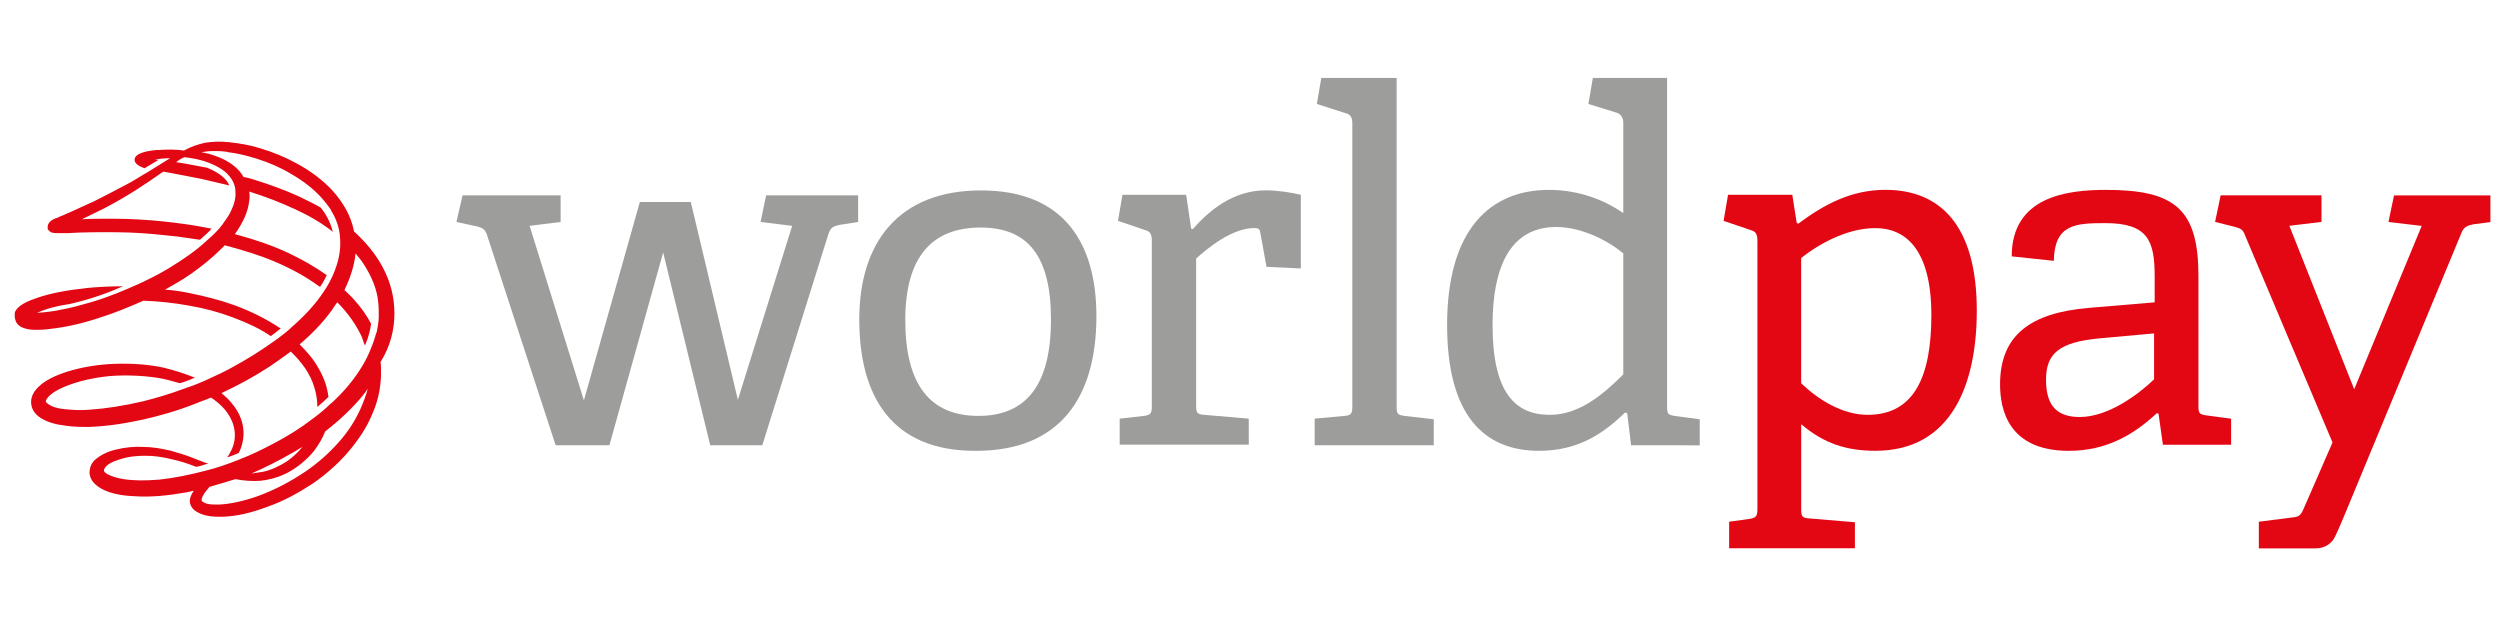 <?xml version="1.0" encoding="utf-8"?>
<!-- Generator: Adobe Illustrator 26.3.1, SVG Export Plug-In . SVG Version: 6.00 Build 0)  -->
<svg version="1.1" id="svg8195" xmlns="http://www.w3.org/2000/svg" xmlns:xlink="http://www.w3.org/1999/xlink" x="0px" y="0px"
	 width="1000px" height="250px" viewBox="0 0 1000 250" style="enable-background:new 0 0 1000 250;" xml:space="preserve">
<style type="text/css">
	.st0{fill:#9D9D9C;}
	.st1{fill:#E30613;}
</style>
<g id="layer1" transform="translate(79.655 -150.186)">
	<g id="g8241" transform="translate(-79.648 150.186) scale(.178)">
		<path id="path8223" class="st0" d="M1596,1000.6l-105.8-433.3l-120.8,433.3h-120.8l-154.4-473.1c-5-13.7-10-14.9-22.4-18.7
			l-46.1-10l13.7-59.8h220.4v59.8l-69.7,8.7l122,392.2L1437.8,454h114.5l105.8,444.5l122-391l-71-8.7l12.5-59.8h206.7v59.8
			l-39.8,6.2c-18.7,3.7-22.4,7.5-27.4,22.4L1713,1000.6H1596z"/>
		<path id="path8225" class="st0" d="M2361.7,718c0-143.2-52.3-206.7-158.1-206.7c-107.1,0-169.3,63.5-169.3,207.9
			c0,145.7,56,215.4,164.4,215.4C2304.4,934.6,2361.7,867.4,2361.7,718 M1930.9,718c0-171.8,87.2-290.1,273.9-290.1
			c186.8,0,259,119.5,259,282.6c0,184.3-83.4,302.6-270.2,302.6C2004.3,1014.3,1930.9,891.1,1930.9,718"/>
		<path id="path8227" class="st0" d="M2516.1,1000.6v-59.8l54.8-6.2c14.9-2.5,17.4-5,17.4-22.4V539.9c0-12.5-3.7-19.9-13.7-22.4
			l-62.3-21.2l10-58.5h143.2l11.2,75.9l3.7,1.2c36.1-41.1,89.6-87.2,164.4-87.2c24.9,0,58.5,5,78.4,10v165.6l-77.2-3.7l-13.7-75.9
			c-1.2-8.7-3.7-11.2-13.7-11.2c-49.8,0-104.6,44.8-130.7,68.5v328.7c0,17.4,1.2,21.2,17.4,22.4l100.9,8.7v58.5h-290.1
			L2516.1,1000.6z"/>
		<path id="path8229" class="st0" d="M2954.3,1000.6v-59.8l67.2-6.2c14.9-1.2,17.4-5,17.4-22.4v-635c0-12.5-3.7-19.9-13.7-22.4
			l-66-21.2l10-58.5h169.3v737.1c0,17.4,1.2,19.9,17.4,22.4l66,7.5v58.5L2954.3,1000.6z"/>
		<path id="path8231" class="st0" d="M3646.6,568.6c-32.4-27.4-92.1-58.5-149.4-58.5c-103.3,0-143.2,89.6-143.2,220.4
			c0,151.9,51,201.7,128.2,201.7c64.7,0,117-42.3,165.6-90.9V568.6H3646.6z M3665.3,1000.6l-8.7-72.2l-5-1.2
			c-49.8,48.6-107.1,85.9-193,85.9c-124.5,0-206.7-80.9-206.7-282.6c0-215.4,97.1-303.8,229.1-303.8c66,0,124.5,22.4,166.8,52.3V276
			c0-11.2-5-18.7-13.7-22.4l-64.7-19.9l10-58.5h166.8v737.1c0,17.4,1.2,19.9,17.4,22.4l56,7.5v58.5L3665.3,1000.6z"/>
		<path id="path8233" class="st1" d="M4047.5,861.2c37.4,36.1,92.1,71,149.4,71c104.6,0,143.2-85.9,143.2-224.1
			c0-148.2-58.5-195.5-125.8-195.5c-69.7,0-135.7,42.3-166.8,67.2V861.2z M3885.7,1232.2v-59.8l44.8-6.2c14.9-2.5,18.7-5,18.7-22.4
			V539.9c0-12.5-3.7-19.9-13.7-22.4l-62.3-21.2l10-58.5h144.4l10,63.5l3.7,1.2c59.8-44.8,120.8-75.9,195.5-75.9
			c122,0,205.4,78.4,205.4,271.4c0,164.4-56,315-227.8,315c-62.3,0-114.5-14.9-166.8-59.8v189.3c0,17.4,1.2,21.2,17.4,22.4
			l103.3,8.7v58.5H3885.7z"/>
		<path id="path8235" class="st1" d="M4841.9,749.1l-123.3,11.2c-94.6,8.7-120.8,36.1-120.8,93.4c0,58.5,24.9,83.4,76,83.4
			c64.7,0,133.2-52.3,166.8-84.7V749.1L4841.9,749.1z M4860.6,1000.6l-10-71l-3.7-1.2c-52.3,48.6-113.3,84.7-198,84.7
			c-137,0-154.4-94.6-154.4-149.4c0-109.6,67.2-160.6,199.2-171.8l148.2-12.5v-58.5c0-79.7-14.9-119.5-110.8-119.5
			c-67.2,0-114.5,2.5-115.8,84.7l-94.6-10c0-134.5,124.5-149.4,211.7-149.4c155.6,0,207.9,43.6,207.9,194.2V911
			c0,17.4,1.2,19.9,17.4,22.4l56,7.5v58.5h-153.1L4860.6,1000.6z"/>
		<path id="path8237" class="st1" d="M5076,1232.2v-59.8l78.4-10c13.7-1.2,17.4-7.5,23.7-22.4l63.5-145.7l-196.7-465.7
			c-5-13.7-10-14.9-22.4-18.7l-44.8-11.2l12.5-59.8h226.6v59.8l-72.2,8.7l145.7,367.3L5442,507.6l-74.7-8.7l12.5-59.8h216.6v59.8
			l-37.4,5c-13.7,2.5-22.4,6.2-27.4,18.7l-265.2,640c0,0-12.5,29.9-18.7,42.3c-6.2,14.9-22.4,27.4-43.6,27.4H5076z"/>
		<path id="path8239" class="st1" d="M786.7,960.8c-7.5,11.2-16.2,22.4-26.1,33.6c-21.2,23.7-46.1,46.1-73.5,64.7
			c-34.9,23.7-71,42.3-108.3,56c-32.4,11.2-61,17.4-85.9,18.7h-8.7c-12.5,0-21.2-1.2-26.1-5l-2.5-1.2l-2.5-2.5v-1.2
			c0-1.2,0-3.7,1.2-6.2c2.5-6.2,6.2-11.2,11.2-17.4c1.2-1.2,3.7-3.7,5-6.2c18.7-5,37.4-11.2,58.5-17.4c18.7,3.7,38.6,5,56,3.7
			c22.4-2.5,43.6-8.7,62.3-18.7c22.4-12.5,42.3-28.6,58.5-48.6c10-13.7,18.7-27.4,24.9-43.6c33.6-26.1,62.3-53.5,84.7-80.9
			l11.2-14.9C817.8,903.5,805.3,933.4,786.7,960.8 M658.4,1016.8c7.5-3.7,13.7-8.7,21.2-12.5c-10,12.5-22.4,23.7-34.9,32.4
			c-17.4,11.2-36.1,19.9-54.8,23.7c-8.7,1.2-16.2,2.5-24.9,3.7C596.2,1050.4,628.5,1034.2,658.4,1016.8 M886.3,704.3
			c0-36.1-8.7-71-26.1-103.3c-14.9-28.6-37.4-56-64.7-80.9c-6.2-33.6-23.7-64.7-49.8-93.4c-21.2-22.4-47.3-42.3-79.7-59.8
			c-24.9-13.7-52.3-24.9-80.9-33.6c-23.7-7.5-47.3-11.2-69.7-13.7c-21.2-2.5-38.6-1.2-54.8,1.2c-16.2,3.7-31.1,8.7-44.8,16.2
			l-2.5,1.2c-18.7-2.5-37.4-2.5-54.8-1.2h-5c-17.4,1.2-53.5,6.2-51,23.7c0,0,0,10,22.4,17.4l31.1-18.7c-2.5,0-5-1.2-7.5-1.2
			c10-1.2,19.9-2.5,27.4-2.5h6.2c-2.5,1.2-3.7,2.5-6.2,3.7l-10,6.2c-18.7,11.2-24.9,16.2-44.8,27.4c-12.5,7.5-23.7,14.9-36.1,21.2
			c-23.7,12.5-47.3,24.9-72.2,37.4c-19.9,8.7-39.8,18.7-66,29.9l-2.5,1.2c-6.2,2.5-12.5,5-17.4,7.5h-1.2
			c-6.2,2.5-13.7,6.2-17.4,13.7l-1.2,5v5c0,1.2,1.2,2.5,1.2,2.5l3.7,3.7l3.7,2.5h1.2c3.7,1.2,8.7,1.2,13.7,1.2h22.4
			c8.7,0,17.4-1.2,24.9-1.2c41.1-1.2,78.4-1.2,114.5,0c34.9,1.2,69.7,5,104.6,8.7l52.3,7.5c11.2-10,19.9-17.4,26.1-24.9
			c-36.1-7.5-72.2-12.5-107.1-16.2c-36.1-3.7-74.7-6.2-113.3-6.2h-13.7c-18.7,0-38.6,0-57.3,1.2c18.7-8.7,34.9-17.4,51-24.9
			c23.7-12.5,47.3-26.1,71-41.1c17.4-11.2,36.1-23.7,57.3-38.6l3.7-2.5c24.9,5,54.8,10,84.7,16.2l63.5,14.9
			c-8.7-21.2-34.9-33.6-49.8-39.8c-21.2-3.7-43.6-8.7-69.7-12.5c6.2-5,12.5-8.7,18.7-11.2c21.2,2.5,38.6,6.2,54.8,12.5
			c12.5,5,22.4,10,31.1,16.2c1.2,1.2,3.7,2.5,5,3.7c14.9,12.5,23.7,28.6,23.7,44.8c1.2,13.7-2.5,28.6-10,43.6
			c-3.7,8.7-10,17.4-16.2,26.1c-1.2,2.5-12.5,18.7-37.4,39.8c-23.7,22.4-52.3,42.3-87.2,63.5c-12.5,7.5-23.7,13.7-36.1,19.9
			c-14.9,7.5-29.9,14.9-42.3,19.9c-19.9,8.7-53.5,23.7-95.9,36.1c-22.4,6.2-43.6,12.5-64.7,16.2c-16.2,3.7-36.1,6.2-56,7.5
			c22.4-10,47.3-16.2,73.5-19.9c49.8-11.2,92.1-27.4,119.5-39.8c-26.1,0-52.3,1.2-79.7,3.7c-44.8,5-80.9,11.2-113.3,22.4
			c-18.7,6.2-43.6,16.2-49.8,32.4c-1.2,8.7,0,14.9,2.5,21.2c5,10,14.9,14.9,31.1,17.4c12.5,1.2,26.1,1.2,44.8-1.2
			c33.6-3.7,69.7-11.2,110.8-24.9c36.1-11.2,68.5-24.9,99.6-38.6c34.9,1.2,69.7,5,103.3,11.2c36.1,6.2,67.2,14.9,97.1,26.1
			c33.6,12.5,62.3,26.1,85.9,42.3c8.7-6.2,16.2-12.5,22.4-17.4c-1.2,0-1.2-1.2-2.5-1.2c-29.9-19.9-64.7-37.4-102.1-51
			c-31.1-11.2-64.7-19.9-102.1-27.4c-17.4-3.7-34.9-6.2-53.5-7.5c29.9-16.2,56-32.4,79.7-51c21.2-16.2,38.6-32.4,54.8-48.6
			c42.3,11.2,78.4,22.4,110.8,36.1c38.6,16.2,72.2,34.9,100.9,56l2.5,1.2c6.2-8.7,11.2-18.7,14.9-26.1
			c-26.1-18.7-54.8-34.9-85.9-49.8c-34.9-16.2-73.5-29.9-115.8-41.1c-1.2,0-2.5-1.2-5-1.2c18.7-26.1,29.9-51,32.4-74.7
			c1.2-7.5,1.2-13.7,0-21.2c36.1,11.2,71,24.9,103.3,39.8c32.4,14.9,59.8,31.1,83.4,49.8l1.2,1.2c-6.2-26.1-19.9-46.1-27.4-54.8
			c-14.9-8.7-31.1-16.2-48.6-24.9c-29.9-13.7-63.5-26.1-99.6-37.4c-7.5-2.5-16.2-5-23.7-6.2h-1.2c-11.2-19.9-28.6-31.1-42.3-38.6
			c-14.9-7.5-32.4-13.7-52.3-17.4c8.7-1.2,16.2-2.5,24.9-2.5h2.5c7.5,0,16.2,0,24.9,1.2c2.5,0,3.7,0,6.2,1.2
			c21.2,2.5,42.3,7.5,66,14.9c27.4,8.7,53.5,19.9,75.9,33.6c28.6,16.2,52.3,34.9,71,56c6.2,7.5,12.5,14.9,17.4,22.4
			c1.2,1.2,2.5,2.5,2.5,5c0,0,0,1.2,1.2,1.2c8.7,14.9,17.4,34.9,18.7,58.5c2.5,24.9-2.5,49.8-10,69.7c0,1.2-10,28.6-27.4,53.5
			c-17.4,26.1-41.1,52.3-69.7,77.2c-6.2,6.2-24.9,22.4-51,39.8c-24.9,17.4-51,33.6-78.4,48.6c-21.2,12.5-43.6,22.4-71,34.9
			c-11.2,5-27.4,11.2-46.1,17.4c-29.9,11.2-59.8,19.9-89.6,27.4c-43.6,10-82.2,16.2-119.5,18.7c-14.9,1.2-28.6,1.2-42.3,0
			c-19.9-1.2-41.1-3.7-53.5-14.9l-2.5-2.5V901c2.5-7.5,8.7-12.5,14.9-17.4c8.7-6.2,18.7-11.2,31.1-16.2c28.6-11.2,61-18.7,98.4-22.4
			c34.9-2.5,71-1.2,104.6,3.7c17.4,2.5,34.9,7.5,52.3,12.5c12.5-3.7,24.9-8.7,33.6-12.5c-21.2-8.7-44.8-16.2-69.7-22.4
			c-34.9-7.5-72.2-10-109.6-8.7c-38.6,1.2-74.7,7.5-107.1,17.4c-26.1,8.7-54.8,19.9-72.2,42.3c-7.5,10-11.2,21.2-8.7,33.6
			c2.5,14.9,14.9,24.9,21.2,28.6c16.2,10,36.1,14.9,49.8,16.2c14.9,2.5,31.1,3.7,48.6,3.7h8.7c36.1-1.2,74.7-6.2,120.8-16.2
			c38.6-8.7,78.4-19.9,119.5-36.1c11.2-5,23.7-8.7,34.9-13.7c18.7,12.5,32.4,26.1,41.1,41.1c8.7,14.9,12.5,28.6,12.5,43.6
			c0,13.7-3.7,27.4-11.2,39.8c-1.2,3.7-3.7,6.2-6.2,10c8.7-2.5,17.4-6.2,26.1-10l3.7-7.5c6.2-16.2,8.7-33.6,6.2-49.8
			c-2.5-18.7-11.2-37.4-24.9-53.5c-6.2-8.7-14.9-16.2-23.7-23.7c39.8-18.7,75.9-38.6,108.3-59.8c16.2-11.2,32.4-22.4,47.3-33.6
			c24.9,23.7,43.6,49.8,52.3,78.4c5,14.9,7.5,29.9,7.5,46.1c10-8.7,18.7-16.2,24.9-22.4c-2.5-22.4-10-43.6-22.4-64.7
			c-10-18.7-24.9-36.1-42.3-53.5c33.6-28.6,61-58.5,80.9-89.6c1.2-1.2,2.5-3.7,3.7-5c24.9,24.9,43.6,52.3,56,79.7v1.2
			c2.5,5,3.7,11.2,6.2,16.2c8.7-19.9,12.5-37.4,13.7-48.6c-10-19.9-23.7-38.6-38.6-54.8c-6.2-7.5-13.7-13.7-21.2-21.2
			c13.7-28.6,22.4-56,24.9-82.2c6.2,7.5,12.5,14.9,17.4,22.4c18.7,28.6,31.1,58.5,33.6,87.2c1.2,11.2,1.2,21.2,1.2,32.4
			c0,1.2,0,12.5-3.7,29.9c0,2.5-1.2,6.2-2.5,8.7c-3.7,13.7-10,31.1-18.7,49.8c-1.2,1.2-1.2,3.7-2.5,5c-1.2,1.2-1.2,3.7-2.5,5
			c-16.2,29.9-38.6,59.8-67.2,87.2c-3.7,3.7-7.5,7.5-12.5,11.2c-10,10-24.9,22.4-38.6,32.4c-27.4,21.2-57.3,39.8-88.4,56
			c-23.7,12.5-48.6,24.9-74.7,34.9c-27.4,11.2-53.5,19.9-73.5,24.9c-37.4,10-73.5,17.4-108.3,21.2c-32.4,2.5-57.3,2.5-80.9-1.2
			c-14.9-2.5-26.1-6.2-36.1-11.2c-2.5-1.2-5-3.7-6.2-5c0-1.2-1.2-1.2-1.2-2.5v-2.5c5-12.5,21.2-18.7,37.4-23.7
			c14.9-5,33.6-7.5,53.5-7.5h2.5c18.7,0,37.4,2.5,57.3,7.5c18.7,3.7,37.4,10,53.5,16.2c1.2,0,1.2,1.2,2.5,1.2
			c7.5-1.2,16.2-3.7,27.4-7.5c-1.2,0-2.5-1.2-5-1.2c-7.5-2.5-14.9-6.2-22.4-8.7c-21.2-8.7-38.6-13.7-56-18.7
			c-21.2-5-42.3-8.7-62.3-8.7c-21.2-1.2-42.3,1.2-62.3,6.2c-21.2,5-36.1,13.7-47.3,23.7c-7.5,7.5-11.2,17.4-11.2,27.4
			c0,10,5,19.9,13.7,27.4c22.4,19.9,58.5,24.9,87.2,26.1c36.1,2.5,74.7-1.2,117-8.7c5-1.2,11.2-2.5,16.2-3.7
			c-3.7,6.2-7.5,12.5-8.7,19.9c-1.2,11.2,5,22.4,17.4,28.6c11.2,6.2,26.1,10,46.1,10h11.2c31.1-1.2,63.5-8.7,99.6-22.4
			c36.1-12.5,69.7-31.1,102.1-52.3c28.6-19.9,56-43.6,78.4-69.7c23.7-27.4,43.6-57.3,56-88.4c13.7-31.1,19.9-66,18.7-99.6
			c0-5,0-10-1.2-14.9C877.5,777.8,886.3,740.4,886.3,704.3"/>
	</g>
</g>
</svg>
